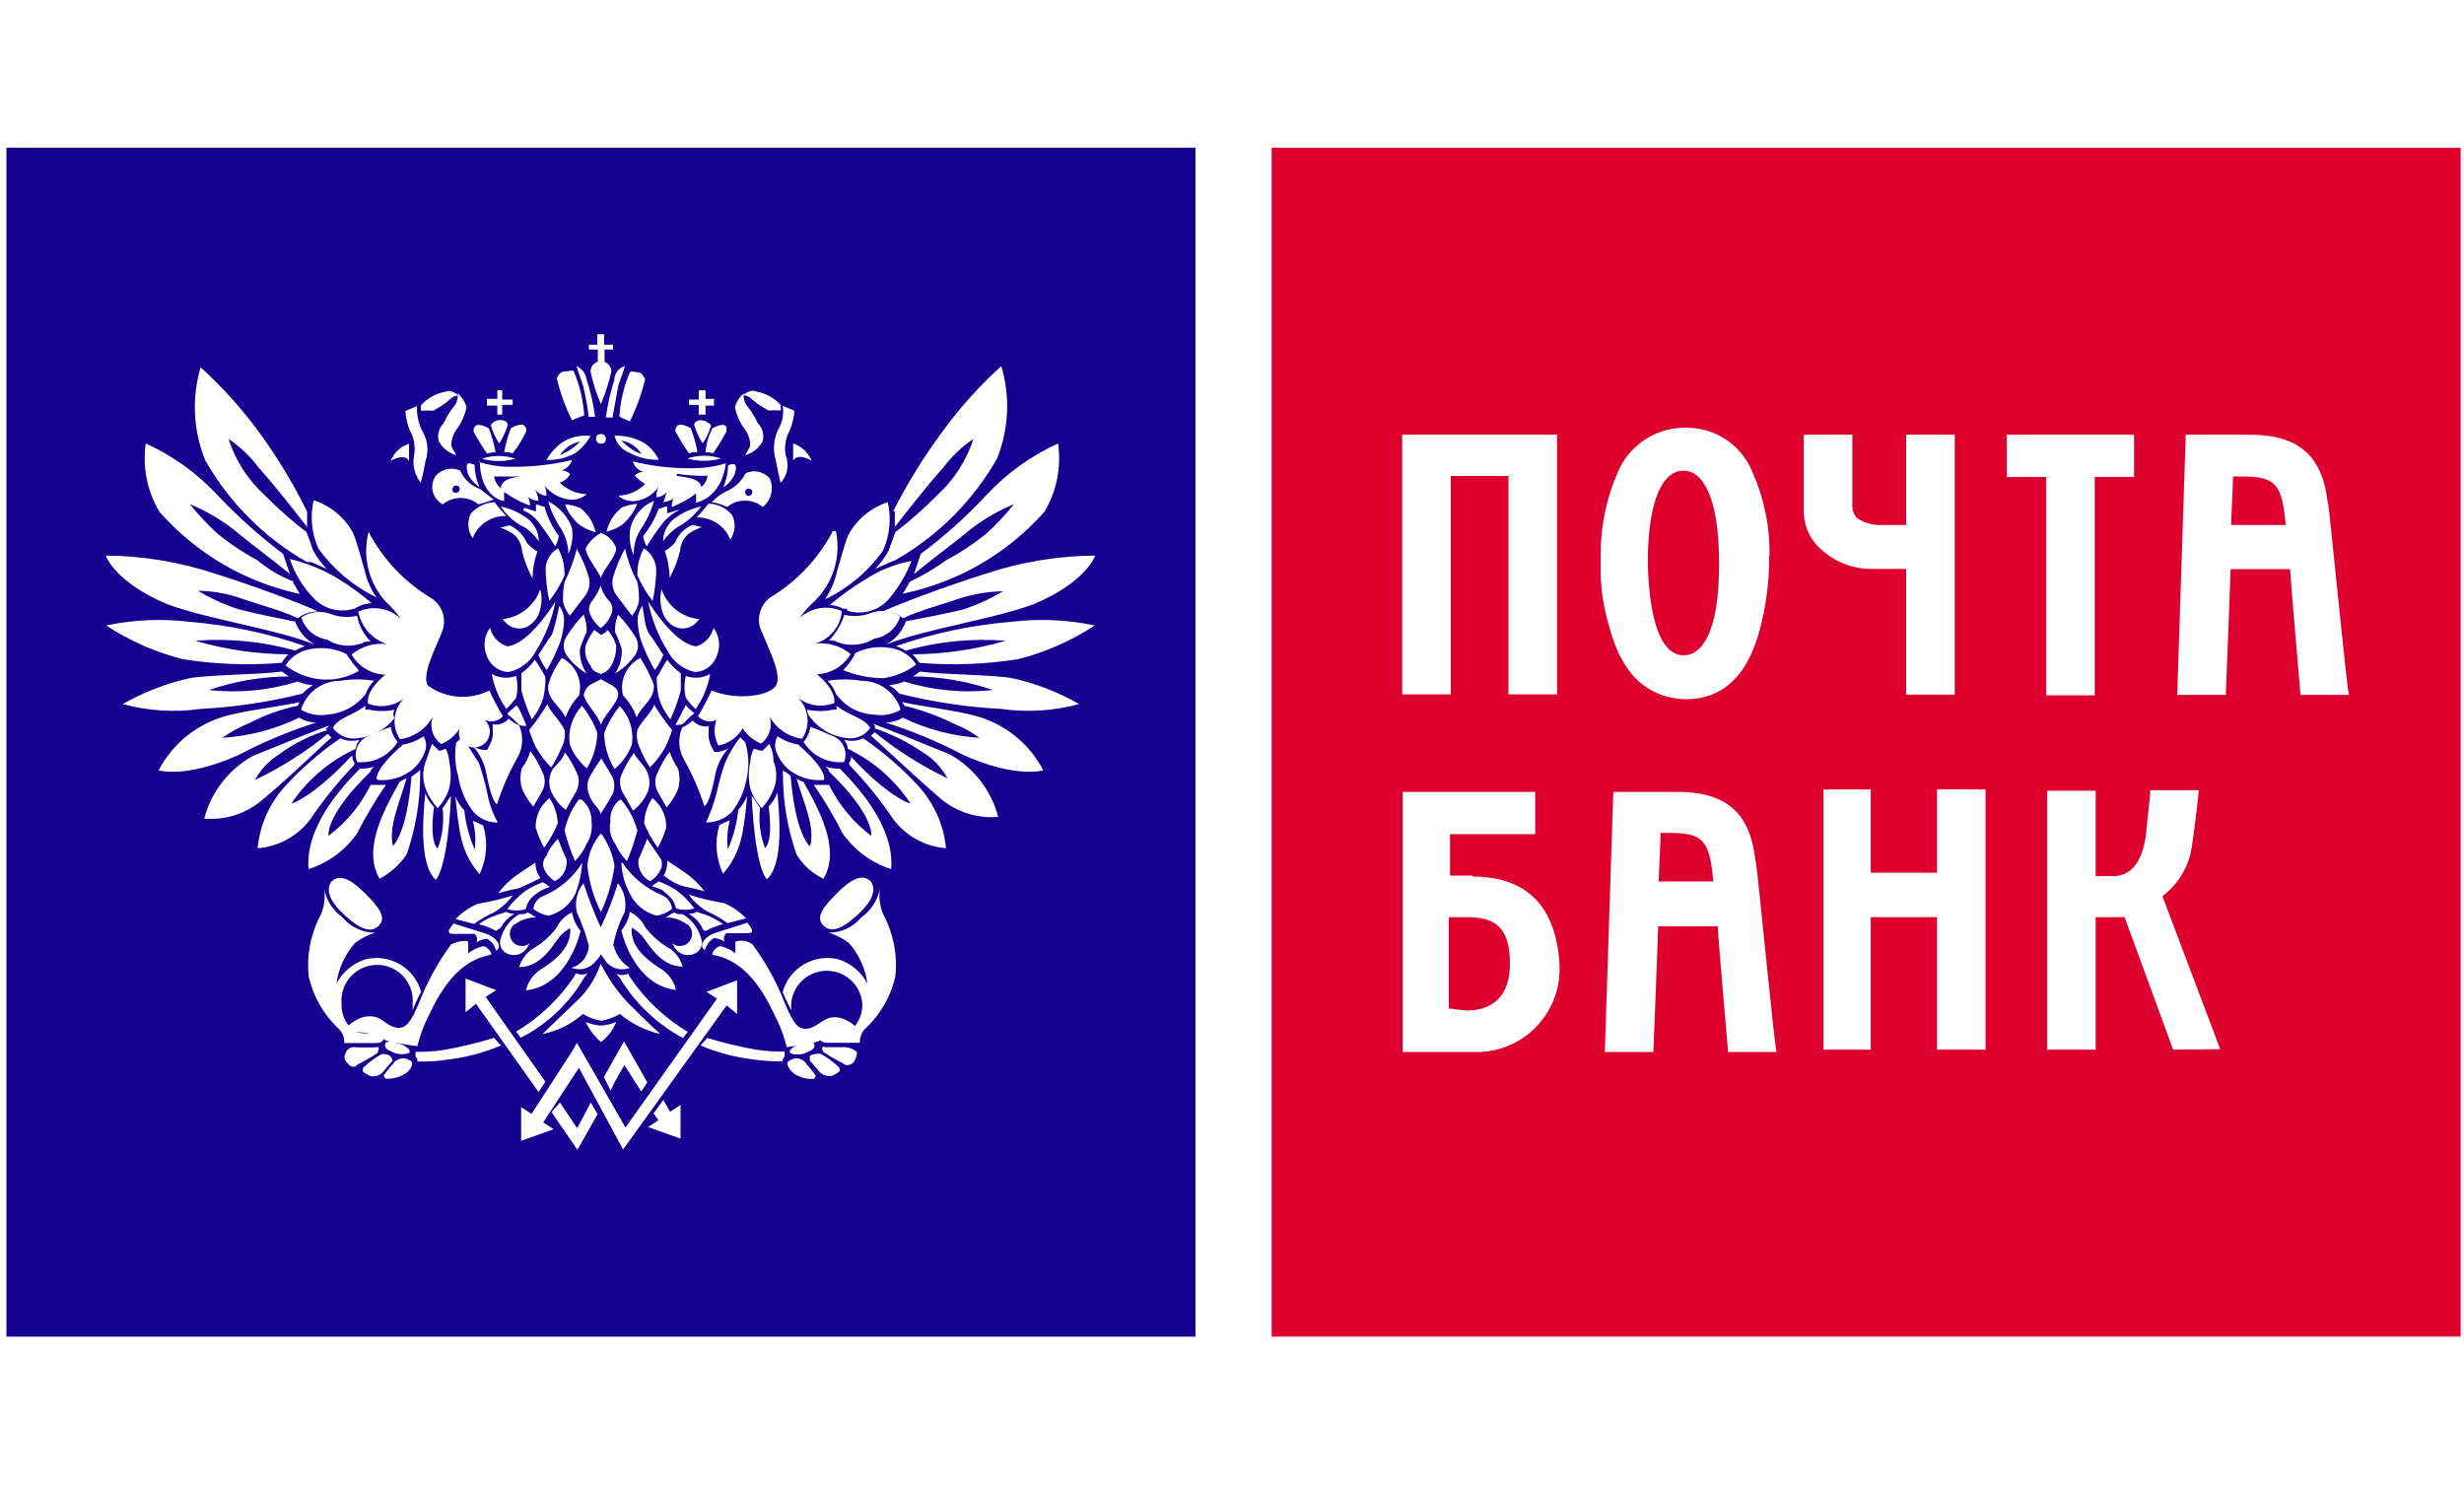 <svg width="367" height="222" viewBox="0 0 367 222" fill="none" xmlns="http://www.w3.org/2000/svg">
<rect width="367" height="222" fill="white"/>
<path d="M0.962 22H178.057V199.119H0.962V22Z" fill="#15008F"/>
<path d="M189.406 22H366.502V199.119H189.406V22Z" fill="#DD002E"/>
<path d="M54.886 79.22C57.028 83.304 60.254 86.719 64.21 89.088C65.056 89.62 65.68 90.441 65.966 91.398C66.252 92.356 66.18 93.384 65.764 94.293C64.752 96.86 62.764 100.583 63.74 102.137C65.053 103.081 66.6 103.648 68.212 103.775C69.823 103.902 71.439 103.586 72.884 102.86C73.487 104.174 74.163 105.453 74.908 106.692C74.573 107.07 74.122 107.328 73.626 107.425C73.13 107.523 72.616 107.456 72.161 107.234C72.623 107.637 72.908 108.205 72.957 108.816C73.006 109.426 72.814 110.032 72.423 110.503C72.032 110.975 71.472 111.275 70.862 111.339C70.253 111.404 69.643 111.228 69.162 110.848C68.824 110.588 68.573 110.23 68.444 109.823C68.315 109.416 68.313 108.979 68.439 108.571C67.781 109.596 66.821 110.391 65.692 110.848C65.089 110.395 64.642 109.765 64.416 109.045C64.189 108.326 64.193 107.553 64.427 106.836C63.926 107.72 63.229 108.475 62.389 109.046C61.549 109.616 60.59 109.986 59.584 110.125C58.968 109.21 58.686 108.11 58.784 107.011C58.883 105.912 59.357 104.88 60.126 104.089C59.375 104.65 58.492 105.011 57.563 105.138C56.634 105.264 55.688 105.152 54.813 104.812C54.813 104.812 54.271 103.077 57.379 100.51C56.357 100.474 55.361 100.18 54.482 99.656C53.604 99.131 52.873 98.393 52.356 97.51C53.087 96.9 53.937 96.448 54.85 96.18C55.764 95.913 56.724 95.837 57.669 95.956C56.58 95.615 55.604 94.984 54.846 94.13C54.089 93.277 53.578 92.234 53.368 91.112C54.4 90.647 55.546 90.495 56.664 90.674C57.782 90.854 58.822 91.358 59.656 92.124C58.996 91.186 58.232 90.325 57.379 89.558C56.143 88.16 55.272 86.478 54.843 84.662C54.414 82.845 54.441 80.951 54.922 79.148L54.886 79.22ZM69.089 120.644C68.532 120.064 68.102 119.375 67.824 118.62C68.367 123.645 68.547 126.934 71.439 130.223C72.505 127.963 72.699 125.388 71.981 122.994C71.481 122.716 70.962 122.474 70.427 122.271C70.796 123.673 70.894 125.133 70.716 126.572C69.899 124.712 69.375 122.737 69.162 120.716L69.089 120.644ZM64.608 120.174C64.051 119.594 63.62 118.905 63.343 118.15C63.054 121.15 62.331 128.741 64.897 131.055C64.897 131.055 66.632 129.789 67.174 118.62C66.632 119.162 66.451 119.885 65.909 120.355C66.168 122.396 65.92 124.47 65.186 126.392C65.186 126.392 63.921 125.741 64.644 120.174H64.608ZM58.536 126.03C60.813 123.464 61.283 115.692 61.283 115.692L62.295 114.969L62.584 114.68V115.403C62.58 119.452 61.896 123.472 60.56 127.295C59.53 128.803 58.154 130.042 56.548 130.91C53.982 126.609 57.09 120.753 59.548 116.451L60.56 115.909C59.548 119.524 57.813 123.138 58.536 126.066V126.03ZM52.5 112.62C52.462 112.982 52.566 113.344 52.789 113.632V113.921C50.368 116.439 48.167 119.16 46.212 122.054C45.285 123.288 44.107 124.31 42.754 125.051C41.402 125.793 39.907 126.238 38.369 126.356C38.695 122.957 40.101 119.752 42.38 117.21C44.866 114.491 47.655 112.065 50.693 109.981C51.495 110.352 52.395 110.454 53.259 110.27H53.548C53.211 110.606 53.017 111.059 53.006 111.535C49.152 113.304 45.853 116.091 43.465 119.596C42.995 119.957 46.465 118.945 52.319 112.656L52.5 112.62ZM48.488 108.643L48.778 108.354L49.067 108.065C47.043 108.788 39.923 111.68 37.646 112.62C35.873 113.605 34.319 114.939 33.076 116.542C31.834 118.145 30.929 119.983 30.417 121.946C31.961 122.078 33.517 121.903 34.993 121.431C36.469 120.96 37.837 120.201 39.019 119.198C43.031 115.909 47.621 111.354 49.356 109.872L48.814 109.33C45.484 112.041 41.844 114.346 37.971 116.198C38.818 114.625 40.065 113.304 41.585 112.367C43.766 110.75 46.212 109.527 48.814 108.752L48.488 108.643ZM44.332 105.137L44.621 104.595C42.344 105.137 36.489 105.86 33.779 106.619C31.614 107.197 29.594 108.218 27.846 109.618C26.097 111.018 24.659 112.767 23.623 114.752C23.623 114.752 27.634 116.017 35.514 112.475C39.23 110.52 43.112 108.899 47.115 107.631C46.209 107.631 45.321 107.381 44.549 106.908C40.976 108.649 37.095 109.669 33.128 109.909C34.357 109.022 35.693 108.293 37.104 107.74C39.377 106.532 41.811 105.656 44.332 105.137ZM44.332 101.523C45.055 101.831 45.825 102.014 46.609 102.065C46.028 102.402 45.504 102.829 45.055 103.33C40.081 104.579 34.997 105.342 29.875 105.607C25.999 106.154 22.052 105.908 18.274 104.884C21.355 103.125 24.68 101.833 28.14 101.053C30.887 100.51 38.477 100.51 42.019 100.041C42.334 100.311 42.673 100.553 43.031 100.763C38.984 100.788 34.968 101.472 31.14 102.788C35.578 103.294 40.072 102.863 44.332 101.523ZM43.862 96.968C44.362 96.69 44.882 96.448 45.416 96.245C39.867 94.326 34.1 93.112 28.249 92.63C24.103 92.127 19.902 92.31 15.816 93.173C19.316 95.473 23.176 97.171 27.237 98.197C32.101 98.97 37.039 99.152 41.947 98.739C42.227 98.275 42.567 97.849 42.959 97.474C38.261 97.447 33.59 96.766 29.08 95.45C34.066 95.062 39.081 95.551 43.898 96.896L43.862 96.968ZM43.898 92.413C44.407 93.953 45.478 95.245 46.898 96.028C41.332 93.751 30.707 92.197 24.888 89.992C17.045 86.702 15.744 82.762 15.744 82.762C21.336 82.806 26.886 83.733 32.188 85.51C37.212 87.064 44.621 89.811 47.368 91.076C46.285 91.079 45.232 91.434 44.368 92.088C41.621 90.823 38.513 90.064 35.767 89.088C33.741 88.397 31.618 88.031 29.478 88.004C31.38 89.144 33.404 90.066 35.514 90.751C38.333 91.474 41.079 92.016 43.934 92.594L43.898 92.413ZM43.645 86.739C43.934 87.281 44.368 88.004 44.657 88.474C36.544 86.75 29.204 82.453 23.731 76.22C21.921 73.163 21.207 69.58 21.707 66.062C25.701 67.874 29.299 70.453 32.297 73.653C35.333 76.876 38.633 79.838 42.164 82.509L43.176 85.51C40.429 83.232 36.887 80.666 34.863 78.931C32.849 77.369 30.637 76.081 28.285 75.099C29.503 76.64 30.845 78.079 32.297 79.401C34.169 80.948 36.191 82.304 38.333 83.449C39.939 84.801 41.758 85.876 43.718 86.63" fill="white"/>
<path d="M68.041 110.559L68.764 109.837C69.776 111.102 70.499 112.403 71.33 113.668C71.843 115.16 72.265 116.681 72.595 118.223C72.866 119.734 73.391 121.189 74.149 122.524C73.471 122.537 72.798 122.405 72.175 122.137C71.552 121.869 70.992 121.471 70.535 120.97C69.33 119.425 68.546 117.594 68.258 115.656C67.764 113.991 67.665 112.233 67.969 110.523L68.041 110.559ZM64.355 110.813L65.078 111.535L65.367 111.825H65.656L66.379 111.535C66.71 112.161 66.895 112.853 66.921 113.56C67.194 114.822 67.194 116.129 66.921 117.391C66.579 118.511 65.986 119.537 65.186 120.391C64.452 119.584 63.865 118.654 63.451 117.644C62.902 116.263 62.902 114.724 63.451 113.343C63.813 112.258 64.102 111.499 64.355 110.776V110.813ZM59.801 110.957C60.978 110.785 62.102 110.353 63.09 109.692C63.27 109.993 63.389 110.327 63.438 110.675C63.488 111.023 63.468 111.376 63.379 111.716C63.035 112.76 62.44 113.704 61.644 114.463C60.918 115.091 60.075 115.567 59.162 115.865C58.25 116.163 57.288 116.276 56.331 116.198C55.97 116.379 55.5 114.825 59.946 110.993L59.801 110.957ZM58.211 108.246C58.316 109.088 58.668 109.881 59.223 110.523C58.599 111.539 57.702 112.358 56.635 112.889C55.568 113.419 54.373 113.639 53.187 113.524C52.905 112.807 52.91 112.01 53.199 111.297C53.488 110.584 54.04 110.009 54.741 109.692C55.934 109.222 56.946 108.68 58.355 108.246" fill="white"/>
<path d="M58.789 105.716C57.527 105.989 56.221 105.989 54.958 105.716H54.416V105.137C52.392 106.692 50.404 106.872 49.573 108.427C49.976 108.991 50.526 109.435 51.163 109.709C51.8 109.983 52.5 110.077 53.187 109.981C54.271 109.89 55.325 109.577 56.283 109.061C57.24 108.544 58.081 107.837 58.753 106.981C58.645 106.787 58.589 106.569 58.589 106.348C58.589 106.127 58.645 105.909 58.753 105.716H58.789ZM54.452 103.438C54.706 102.673 55.14 101.979 55.717 101.414C54.054 101.141 52.357 101.141 50.693 101.414C49.384 101.404 48.107 101.817 47.052 102.593C45.997 103.368 45.22 104.463 44.838 105.716C46.045 106.432 47.469 106.689 48.85 106.439C49.936 106.354 50.992 106.044 51.95 105.527C52.909 105.01 53.749 104.299 54.416 103.438H54.452ZM53.404 99.824C52.842 99.184 52.323 98.508 51.85 97.799L51.561 97.402C49.683 96.489 47.536 96.296 45.525 96.86C44.284 97.233 43.218 98.041 42.525 99.137C43.943 100.21 45.609 100.907 47.368 101.161C49.457 101.436 51.577 101.017 53.404 99.968V99.824ZM53.946 95.848C54.235 95.558 54.669 95.558 55.211 95.558C54.16 94.518 53.454 93.181 53.187 91.727C51.852 92.04 50.452 91.939 49.175 91.438C48.467 91.179 47.707 91.093 46.959 91.188C46.211 91.282 45.496 91.553 44.874 91.98C45.138 92.834 45.637 93.596 46.315 94.178C46.993 94.76 47.822 95.138 48.706 95.269C49.47 95.76 50.34 96.064 51.243 96.159C52.147 96.252 53.06 96.134 53.91 95.811L53.946 95.848ZM52.79 90.679L53.332 90.389C53.957 90.059 54.649 89.873 55.356 89.847C53.696 88.422 51.919 87.14 50.043 86.016C47.899 84.772 45.586 83.847 43.176 83.269C43.856 85.341 44.978 87.24 46.465 88.835C47.216 89.727 48.213 90.377 49.331 90.705C50.45 91.033 51.64 91.024 52.754 90.679H52.79ZM56.042 88.944C55.206 87.733 54.617 86.37 54.308 84.931C53.765 83.196 53.296 81.1 52.573 79.365C51.312 77.06 49.217 75.327 46.718 74.521C46.16 76.945 46.414 79.485 47.441 81.75C49.673 84.828 52.627 87.31 56.042 88.98V88.944ZM75.776 107.053C76.226 107.485 76.753 107.828 77.33 108.065C77.667 108.838 77.817 109.68 77.766 110.522C77.716 111.364 77.467 112.182 77.041 112.909C75.813 115.092 74.808 117.392 74.041 119.777C74.041 119.777 73.318 119.777 72.487 115.475C72.234 113.879 71.532 112.387 70.463 111.174C70.933 111.472 71.464 111.657 72.017 111.716H72.559L72.848 111.174C73.297 110.397 73.486 109.499 73.391 108.607V107.884C73.826 107.975 74.278 107.945 74.698 107.799C75.118 107.652 75.491 107.395 75.776 107.053Z" fill="white"/>
<path d="M45.742 76.219V78.496C43.718 75.93 41.188 72.64 38.513 69.64C37.267 67.979 35.752 66.537 34.032 65.375C35.054 68.559 36.885 71.423 39.344 73.689C41.31 75.686 43.412 77.546 45.633 79.255L45.922 79.978C46.211 80.701 46.464 81.532 46.645 82.002C47.191 83.006 47.872 83.93 48.669 84.749C47.946 84.46 47.115 84.027 46.392 83.737H45.742C39.402 80.143 34.156 74.896 30.562 68.556C28.779 64.15 28.536 59.272 29.875 54.712C33.157 57.689 36.124 60.995 38.73 64.58C41.396 68.252 43.741 72.145 45.742 76.219ZM135.012 96.967C134.512 96.689 133.993 96.447 133.458 96.244C139.007 94.326 144.775 93.111 150.626 92.629C154.771 92.126 158.972 92.309 163.058 93.172C159.558 95.472 155.698 97.17 151.638 98.196C146.774 98.969 141.835 99.151 136.928 98.738C136.648 98.274 136.308 97.848 135.916 97.473C140.613 97.446 145.285 96.765 149.794 95.449C144.809 95.061 139.793 95.55 134.976 96.895L135.012 96.967ZM134.976 92.413C134.468 93.952 133.396 95.244 131.976 96.027C137.542 93.75 148.168 92.196 153.987 89.991C161.83 86.701 163.131 82.761 163.131 82.761C157.539 82.805 151.988 83.732 146.686 85.509C141.662 87.063 134.253 89.81 131.506 91.075C132.59 91.078 133.643 91.433 134.506 92.087C137.253 90.822 140.361 90.063 143.108 89.087C145.148 88.464 147.264 88.123 149.397 88.075C147.495 89.215 145.47 90.137 143.361 90.822C140.542 91.473 137.795 92.015 134.94 92.557L134.976 92.413ZM135.482 86.701C135.193 87.244 134.759 87.966 134.47 88.436C142.644 86.76 150.051 82.472 155.577 76.219C157.387 73.162 158.101 69.579 157.601 66.062C153.608 67.873 150.009 70.452 147.011 73.652C143.997 76.897 140.695 79.861 137.145 82.508L136.133 85.509C138.879 83.231 142.421 80.665 144.445 78.93C146.459 77.368 148.671 76.08 151.023 75.098C149.805 76.639 148.463 78.077 147.011 79.4C145.128 80.949 143.094 82.305 140.94 83.448C139.249 84.676 137.446 85.741 135.554 86.629L135.482 86.701ZM133.277 76.219V78.496C135.301 75.93 137.831 72.64 140.506 69.64C141.752 67.979 143.267 66.537 144.987 65.375C143.965 68.559 142.134 71.423 139.675 73.689C137.708 75.686 135.607 77.546 133.386 79.255L133.097 79.978C132.808 80.701 132.555 81.532 132.374 82.002C131.828 83.006 131.147 83.93 130.35 84.749C131.073 84.46 131.904 84.027 132.627 83.737L133.35 83.448C139.689 79.853 144.935 74.607 148.529 68.267C150.264 63.886 150.48 59.049 149.144 54.531C145.862 57.508 142.894 60.815 140.289 64.399C137.562 68.097 135.144 72.014 133.061 76.11L133.277 76.219ZM53.548 114.571C50.982 117.137 45.416 123.174 45.958 129.463C48.888 128.539 51.43 126.671 53.187 124.15C54.453 121.644 55.891 119.229 57.488 116.92H55.211C53.742 119.91 51.587 122.512 48.922 124.511C48.922 124.511 48.38 121.511 55.211 114.932C55.211 114.643 55.5 114.39 55.753 114.209C55.016 114.434 54.246 114.532 53.476 114.498L53.548 114.571ZM124.025 79.147C121.883 83.231 118.657 86.645 114.7 89.015C113.905 89.608 113.349 90.468 113.137 91.437C112.924 92.407 113.069 93.421 113.544 94.292C114.556 96.859 116.544 100.582 115.568 102.136C114.592 103.69 109.713 104.413 105.99 102.859C105.388 104.173 104.712 105.452 103.966 106.691C104.302 107.069 104.752 107.327 105.248 107.424C105.744 107.522 106.259 107.455 106.713 107.233C106.489 107.856 106.398 108.519 106.448 109.18C106.498 109.84 106.687 110.482 107.002 111.064C107.752 110.918 108.462 110.613 109.085 110.17C109.709 109.728 110.23 109.158 110.616 108.498C111.274 109.523 112.234 110.318 113.363 110.775C113.966 110.322 114.413 109.691 114.639 108.972C114.866 108.252 114.862 107.48 114.628 106.763C115.129 107.646 115.826 108.402 116.666 108.972C117.506 109.543 118.466 109.912 119.471 110.052C120.087 109.137 120.37 108.037 120.271 106.938C120.172 105.839 119.698 104.807 118.929 104.016C119.68 104.577 120.563 104.938 121.492 105.064C122.421 105.191 123.368 105.079 124.242 104.739C124.242 104.739 124.784 103.004 121.676 100.437C122.698 100.401 123.695 100.107 124.573 99.582C125.451 99.058 126.183 98.32 126.7 97.437C125.968 96.827 125.119 96.375 124.205 96.107C123.291 95.84 122.331 95.763 121.387 95.883C122.466 95.574 123.426 94.946 124.142 94.082C124.858 93.218 125.296 92.157 125.398 91.039C124.366 90.573 123.22 90.421 122.102 90.601C120.984 90.781 119.944 91.285 119.11 92.051C119.77 91.113 120.534 90.252 121.387 89.485C122.739 88.152 123.733 86.499 124.277 84.679C124.82 82.859 124.895 80.931 124.495 79.074L124.025 79.147ZM110.038 120.571C110.556 119.961 110.982 119.279 111.303 118.547C110.761 123.571 110.58 126.861 107.689 130.15C106.622 127.89 106.429 125.315 107.147 122.921C107.647 122.643 108.166 122.401 108.701 122.198C108.331 123.6 108.233 125.06 108.412 126.499C109.228 124.639 109.752 122.664 109.966 120.643L110.038 120.571ZM114.52 120.101C115.077 119.521 115.507 118.831 115.785 118.077C116.074 121.077 116.797 128.668 114.231 130.981C114.231 130.981 112.496 129.716 111.954 118.547C112.496 119.089 112.676 119.812 113.219 120.282C112.959 122.323 113.208 124.397 113.941 126.318C113.941 126.318 115.206 125.668 114.484 120.101H114.52ZM120.519 125.957C118.242 123.391 117.772 115.619 117.772 115.619C117.492 115.306 117.147 115.06 116.761 114.896L116.616 114.679V115.402C116.62 119.451 117.304 123.472 118.64 127.294C119.599 128.862 120.993 130.117 122.652 130.909C125.218 126.608 122.11 120.752 119.652 116.45C119.265 116.382 118.911 116.192 118.64 115.908C119.652 119.523 121.459 123.138 120.664 126.065L120.519 125.957ZM126.772 112.619C126.81 112.981 126.706 113.343 126.483 113.631V113.92C128.904 116.438 131.105 119.159 133.061 122.053C133.987 123.287 135.165 124.309 136.518 125.05C137.87 125.792 139.366 126.237 140.903 126.355C140.577 122.956 139.171 119.751 136.892 117.209C134.406 114.49 131.617 112.064 128.579 109.98C127.777 110.351 126.877 110.453 126.013 110.269H125.724C126.061 110.605 126.255 111.058 126.266 111.534C130.028 113.341 133.235 116.125 135.554 119.595C136.024 119.956 132.446 118.944 126.7 112.655L126.772 112.619ZM130.314 108.642V108.1L130.025 107.811C132.049 108.534 139.169 111.426 141.446 112.366C143.218 113.351 144.773 114.685 146.015 116.288C147.257 117.891 148.162 119.729 148.674 121.692C147.13 121.824 145.575 121.649 144.098 121.177C142.622 120.706 141.254 119.947 140.072 118.944C136.241 115.655 131.47 111.1 129.735 109.618L130.278 109.076C133.607 111.787 137.247 114.092 141.12 115.944C140.273 114.371 139.027 113.049 137.506 112.113C135.277 110.575 132.844 109.359 130.278 108.498L130.314 108.642ZM134.687 105.136C134.687 104.847 134.398 104.847 134.398 104.594C136.675 105.136 142.53 105.859 145.24 106.618C147.405 107.196 149.425 108.217 151.173 109.617C152.922 111.017 154.36 112.766 155.396 114.751C155.396 114.751 151.385 116.016 143.506 112.474C139.789 110.519 135.907 108.898 131.904 107.63C132.81 107.63 133.698 107.38 134.47 106.907C138.043 108.648 141.924 109.668 145.891 109.908C144.662 109.021 143.326 108.292 141.915 107.739C139.612 106.599 137.187 105.726 134.687 105.136ZM134.687 101.522C133.964 101.83 133.194 102.013 132.41 102.064C132.991 102.401 133.516 102.828 133.964 103.329C138.938 104.578 144.022 105.341 149.144 105.606C153.02 106.153 156.967 105.907 160.745 104.883C157.665 103.124 154.339 101.832 150.879 101.052C148.132 100.509 140.542 100.509 137 100.04C136.685 100.31 136.346 100.552 135.988 100.762C140.035 100.787 144.051 101.471 147.879 102.787C143.441 103.284 138.949 102.854 134.687 101.522Z" fill="white"/>
<path d="M110.978 110.561L110.255 109.838C109.331 111.009 108.566 112.298 107.978 113.669C107.466 115.161 107.043 116.682 106.713 118.224C106.318 119.699 105.798 121.138 105.159 122.525C105.869 122.531 106.572 122.397 107.23 122.13C107.887 121.864 108.486 121.47 108.99 120.971C110.195 119.426 110.979 117.596 111.267 115.657C111.606 113.949 111.506 112.184 110.978 110.525V110.561ZM114.592 110.814L113.869 111.537L113.58 111.826H113.291L112.279 111.537C111.948 112.162 111.763 112.854 111.737 113.561C111.464 114.823 111.464 116.13 111.737 117.392C112.079 118.512 112.672 119.538 113.472 120.393C114.206 119.585 114.793 118.655 115.207 117.645C115.756 116.264 115.756 114.725 115.207 113.344C115.211 112.447 114.988 111.564 114.556 110.778L114.592 110.814ZM119.11 110.958C117.933 110.787 116.81 110.355 115.821 109.693C115.641 109.994 115.522 110.329 115.472 110.676C115.423 111.024 115.443 111.378 115.532 111.717C115.876 112.762 116.472 113.705 117.267 114.465C117.993 115.092 118.836 115.568 119.749 115.866C120.661 116.164 121.623 116.278 122.58 116.2C122.869 116.38 123.411 114.826 118.965 110.994L119.11 110.958ZM120.7 108.247C120.595 109.089 120.243 109.882 119.688 110.525C120.312 111.54 121.209 112.359 122.276 112.89C123.343 113.42 124.538 113.64 125.724 113.525C126.005 112.809 126.002 112.012 125.712 111.298C125.423 110.585 124.871 110.011 124.17 109.693C122.977 109.223 121.965 108.681 120.556 108.247H120.7ZM120.23 105.717C121.493 105.99 122.799 105.99 124.061 105.717H124.604V105.139C126.628 106.693 128.615 106.874 129.627 108.428C129.266 108.955 128.77 109.376 128.192 109.649C127.615 109.922 126.975 110.037 126.338 109.982C125.254 109.892 124.201 109.579 123.243 109.062C122.285 108.546 121.444 107.838 120.773 106.982C120.432 106.649 120.237 106.194 120.23 105.717ZM124.531 103.44C124.277 102.674 123.843 101.98 123.266 101.416C124.93 101.142 126.627 101.142 128.29 101.416C129.599 101.405 130.877 101.819 131.932 102.594C132.987 103.369 133.763 104.465 134.145 105.717C132.939 106.434 131.514 106.691 130.133 106.44C129.039 106.394 127.969 106.101 127.005 105.581C126.041 105.061 125.207 104.329 124.567 103.44H124.531ZM125.579 99.825C126.197 99.233 126.721 98.55 127.134 97.801L127.423 97.259C129.3 96.345 131.448 96.152 133.458 96.716C134.7 97.09 135.765 97.898 136.458 98.994C135.041 100.067 133.375 100.763 131.615 101.018C129.543 101.029 127.491 100.624 125.579 99.825ZM124.748 95.704C124.459 95.415 124.025 95.415 123.483 95.415C124.522 94.326 125.3 93.016 125.76 91.584C127.096 91.897 128.495 91.796 129.772 91.294C130.48 91.036 131.24 90.95 131.988 91.044C132.736 91.139 133.451 91.41 134.073 91.837C133.81 92.69 133.31 93.453 132.632 94.035C131.954 94.617 131.125 94.995 130.242 95.126C129.427 95.626 128.509 95.934 127.557 96.028C126.606 96.122 125.645 95.999 124.748 95.668V95.704ZM126.158 90.68H125.616C124.99 90.349 124.299 90.164 123.592 90.138C125.251 88.712 127.028 87.43 128.904 86.306C130.991 84.948 133.324 84.014 135.771 83.559C134.985 85.581 133.874 87.461 132.483 89.126C131.738 90.025 130.741 90.681 129.62 91.01C128.5 91.338 127.306 91.324 126.194 90.969L126.158 90.68ZM122.905 89.234C123.741 88.023 124.33 86.66 124.64 85.222C125.182 83.487 125.652 81.39 126.374 79.655C127.635 77.351 129.73 75.618 132.23 74.811C132.787 77.236 132.533 79.775 131.507 82.041C129.296 85.139 126.337 87.626 122.905 89.27V89.234ZM103.171 107.344C102.721 107.775 102.194 108.119 101.617 108.356C101.28 109.129 101.131 109.97 101.181 110.812C101.231 111.654 101.48 112.472 101.906 113.199C103.134 115.382 104.139 117.683 104.906 120.067C104.906 120.067 105.629 120.067 106.46 115.766C106.714 114.169 107.415 112.677 108.484 111.464C108.015 111.762 107.483 111.948 106.93 112.007H106.388L106.099 111.464C105.651 110.688 105.461 109.789 105.557 108.898V108.175C105.121 108.251 104.674 108.214 104.256 108.068C103.839 107.923 103.466 107.673 103.171 107.344Z" fill="white"/>
<path d="M125.146 114.571C127.712 117.137 133.278 123.174 132.735 129.463C129.805 128.539 127.264 126.671 125.507 124.15C124.24 121.644 122.803 119.229 121.206 116.92H123.483C124.952 119.91 127.107 122.512 129.772 124.511C129.772 124.511 130.314 121.511 123.483 114.932C123.483 114.643 123.194 114.39 122.941 114.209C123.678 114.434 124.448 114.532 125.218 114.498L125.146 114.571ZM71.764 68.339C73.394 67.79 75.158 67.79 76.788 68.339C75.144 68.797 73.407 68.797 71.764 68.339ZM90.233 65.375C90.233 65.917 89.943 66.098 89.51 66.098C89.413 66.103 89.317 66.088 89.227 66.053C89.137 66.019 89.055 65.966 88.987 65.897C88.919 65.83 88.866 65.748 88.831 65.657C88.797 65.567 88.782 65.471 88.787 65.375C88.787 64.833 89.076 64.652 89.51 64.652C89.606 64.647 89.702 64.662 89.792 64.696C89.882 64.731 89.964 64.784 90.032 64.852C90.101 64.92 90.154 65.002 90.188 65.092C90.223 65.182 90.237 65.279 90.233 65.375ZM85.209 62.628C84.209 60.626 83.445 58.516 82.932 56.338C83.221 55.796 83.474 55.326 84.197 55.326C84.92 55.326 85.209 55.037 85.462 55.326C86.353 57.414 86.879 59.639 87.016 61.905C86.381 62.089 85.763 62.331 85.173 62.628H85.209ZM87.63 62.086H88.642C88.381 60.197 87.958 58.334 87.377 56.519C87.311 56.087 87.138 55.678 86.873 55.331C86.608 54.983 86.259 54.708 85.859 54.531C86.148 55.543 86.582 56.555 86.871 57.531C87.232 59.069 87.51 60.626 87.703 62.194L87.63 62.086ZM85.679 67.507C84.359 68.217 82.875 68.566 81.378 68.52C81.956 67.519 82.731 66.647 83.655 65.953C84.924 65.119 86.447 64.76 87.956 64.941C87.392 65.952 86.615 66.828 85.679 67.507ZM83.402 67.797C84.538 67.35 85.562 66.659 86.401 65.772C85.173 66.023 84.094 66.751 83.402 67.797Z" fill="white"/>
<path d="M71.331 68.81C72.953 69.33 74.651 69.575 76.354 69.533C79.336 69.557 82.31 69.217 85.209 68.521C85.094 68.885 84.892 69.217 84.622 69.488C84.351 69.758 84.02 69.96 83.655 70.075C84.131 70.085 84.584 70.28 84.92 70.617C84.762 70.924 84.543 71.195 84.275 71.413C84.008 71.63 83.698 71.79 83.366 71.882C84.437 72.945 85.87 73.564 87.378 73.617C86.975 73.974 86.491 74.226 85.968 74.353C85.445 74.478 84.899 74.474 84.378 74.34C83.076 74.077 81.911 73.359 81.089 72.316C81.318 72.8 81.417 73.336 81.378 73.87C81.036 73.825 80.707 73.712 80.409 73.538C80.111 73.365 79.851 73.133 79.643 72.858C79.969 73.381 80.155 73.978 80.185 74.593C79.623 74.583 79.078 74.393 78.631 74.051C78.855 74.433 78.955 74.875 78.92 75.316C77.555 74.824 76.265 74.143 75.089 73.292V74.557C75.378 74.846 71.475 74.268 71.475 68.701L71.331 68.81ZM78.053 70.979H73.607C73.653 71.321 73.766 71.65 73.939 71.948C74.113 72.246 74.344 72.506 74.619 72.714C74.619 70.979 77.908 70.979 77.908 70.979H78.053ZM70.68 69.244C70.701 70.377 70.947 71.495 71.403 72.533C70.633 72.05 70.028 71.344 69.668 70.509C69.379 69.244 69.379 68.665 70.68 69.244ZM71.511 72.858L73.535 74.413C72.79 74.695 72.03 74.936 71.258 75.135C70.512 74.515 69.572 74.176 68.602 74.176C67.631 74.176 66.692 74.515 65.945 75.135C65.575 74.94 65.25 74.668 64.994 74.337C64.738 74.006 64.555 73.623 64.46 73.215C64.363 72.808 64.356 72.384 64.438 71.973C64.52 71.562 64.689 71.174 64.933 70.834C65.38 70.344 65.971 70.009 66.622 69.879C67.272 69.749 67.947 69.83 68.547 70.111C68.827 70.754 69.238 71.331 69.755 71.805C70.272 72.278 70.882 72.637 71.547 72.858H71.511ZM67.933 73.4C68.04 73.4 68.145 73.369 68.234 73.309C68.323 73.249 68.393 73.165 68.434 73.066C68.475 72.967 68.486 72.858 68.465 72.752C68.444 72.647 68.392 72.551 68.317 72.475C68.241 72.399 68.144 72.347 68.039 72.326C67.934 72.306 67.825 72.316 67.726 72.357C67.627 72.398 67.542 72.468 67.482 72.557C67.423 72.646 67.391 72.751 67.391 72.858C67.391 73.147 67.391 73.4 67.933 73.4ZM73.68 74.846C74.215 75.557 74.795 76.233 75.415 76.871C74.34 76.833 73.28 77.129 72.38 77.718C71.481 78.307 70.786 79.16 70.391 80.16C70.029 79.636 69.811 79.026 69.76 78.392C69.71 77.757 69.827 77.12 70.102 76.545C70.55 76.02 71.103 75.594 71.725 75.296C72.348 74.997 73.026 74.832 73.716 74.81L73.68 74.846ZM78.089 75.642L79.824 76.184V75.172C80.366 75.172 80.547 75.461 81.089 75.461C81.529 77.036 82.251 78.518 83.221 79.835C83.162 80.388 82.977 80.919 82.679 81.389C82.068 80.347 81.392 79.346 80.655 78.389C80.003 77.333 79.045 76.501 77.908 76.003L78.089 75.642ZM74.619 75.461C75.914 75.737 77.142 76.265 78.234 77.015C78.848 77.399 79.356 77.931 79.709 78.563C80.063 79.195 80.252 79.905 80.258 80.63C79.704 79.844 79.019 79.159 78.234 78.606C76.759 77.932 75.506 76.854 74.619 75.497V75.461ZM74.619 62.593C75.162 62.593 75.631 62.882 75.631 63.316C75.324 64.28 74.899 65.202 74.366 66.063C73.782 65.231 73.354 64.3 73.101 63.316C73.267 63.062 73.501 62.86 73.775 62.733C74.05 62.605 74.355 62.556 74.656 62.593H74.619ZM73.824 67.436C73.612 66.2 73.273 64.988 72.812 63.822C72.343 63.524 71.811 63.338 71.258 63.279C71.072 63.296 70.897 63.377 70.765 63.509C70.633 63.642 70.552 63.816 70.535 64.002V64.291C71.143 65.428 71.819 66.526 72.559 67.581C72.96 67.421 73.394 67.359 73.824 67.4V67.436ZM75.089 67.4C75.302 66.163 75.641 64.952 76.101 63.785C76.571 63.488 77.102 63.302 77.655 63.243C77.841 63.26 78.016 63.341 78.148 63.473C78.281 63.605 78.362 63.78 78.378 63.966V64.255C77.834 65.427 77.154 66.531 76.354 67.545C75.955 67.377 75.519 67.315 75.089 67.364V67.4ZM76.354 59.52H74.8V58.147H74.077V59.412H72.523V60.424H74.077V61.761H74.8V60.315H76.354V59.52ZM60.922 68.557V66.099C60.305 66.302 59.74 66.637 59.266 67.08C58.792 67.523 58.419 68.064 58.175 68.665C58.175 68.665 60.199 67.4 60.922 68.665V68.557ZM62.656 71.955C62.946 70.942 63.199 69.677 63.379 68.665C63.635 67.914 63.719 67.115 63.625 66.326C63.531 65.538 63.262 64.781 62.837 64.111C62.301 62.984 62.053 61.742 62.114 60.496L60.38 61.219C60.458 62.482 60.803 63.714 61.391 64.834C61.755 65.79 61.854 66.826 61.681 67.834C61.541 68.553 61.559 69.294 61.734 70.006C61.909 70.717 62.236 71.382 62.693 71.955H62.656ZM62.693 61.111V60.388C63.636 59.326 64.909 58.613 66.307 58.363C67.03 58.074 67.572 58.363 68.331 58.906C67.855 58.916 67.401 59.111 67.066 59.448C66.293 60.139 65.429 60.723 64.5 61.183C63.922 61.14 63.342 61.14 62.765 61.183" fill="white"/>
<path d="M68.223 58.653C68.84 59.184 69.281 59.89 69.488 60.677C69.262 61.749 68.832 62.767 68.223 63.677C67.608 64.395 67.252 65.299 67.211 66.244C67.211 66.786 67.753 67.256 67.934 67.798C67.394 67.646 66.889 67.389 66.449 67.041C66.009 66.694 65.641 66.263 65.368 65.774C65.23 65.293 65.225 64.784 65.352 64.301C65.479 63.818 65.734 63.378 66.09 63.027C66.538 62.035 67.122 61.11 67.825 60.279C68.112 59.775 68.238 59.195 68.187 58.617L68.223 58.653ZM81.631 74.594C82.06 76.131 82.745 77.585 83.655 78.895C84.286 79.998 84.633 81.24 84.667 82.51C85.193 81.306 85.38 79.981 85.21 78.678C84.568 76.924 83.273 75.486 81.595 74.666L81.631 74.594ZM84.161 75.136C84.946 75.186 85.716 75.37 86.438 75.678C87.603 76.574 88.41 77.856 88.715 79.293C87.911 79.067 87.144 78.726 86.438 78.281C85.412 77.469 84.625 76.395 84.161 75.172V75.136ZM76.029 78.281C75.487 78.281 75.017 78.57 74.475 78.57C75.185 78.832 75.864 79.172 76.499 79.582C76.874 79.901 77.179 80.293 77.396 80.735C77.614 81.176 77.739 81.657 77.764 82.148C78.115 83.545 78.637 84.892 79.318 86.161C79.338 84.792 79.582 83.437 80.041 82.148C79.46 81.811 78.936 81.384 78.487 80.883C77.997 79.764 77.126 78.855 76.029 78.317V78.281ZM83.258 81.931C83.829 83.101 84.114 84.389 84.089 85.691C83.502 87.062 82.736 88.351 81.812 89.522C81.498 88.023 81.316 86.499 81.27 84.968C81.245 84.303 81.404 83.644 81.729 83.064C82.054 82.483 82.533 82.004 83.113 81.678L83.258 81.931ZM85.86 81.678C86.64 83.036 87.258 84.479 87.703 85.98C87.828 86.449 87.845 86.94 87.751 87.416C87.657 87.892 87.455 88.341 87.161 88.727C86.438 89.739 85.607 90.751 84.884 91.727C84.402 91.135 84.057 90.444 83.872 89.703C83.81 88.698 83.883 87.689 84.089 86.703C84.879 85.098 85.497 83.414 85.932 81.678H85.86ZM86.944 91.546C85.968 92.543 85.108 93.647 84.378 94.836C84.109 95.243 83.966 95.721 83.966 96.209C83.966 96.698 84.109 97.175 84.378 97.583C85.174 98.699 86.196 99.635 87.378 100.33C86.665 99.263 86.311 97.997 86.366 96.715C86.639 95.836 86.977 94.978 87.378 94.149C87.422 93.245 87.262 92.343 86.908 91.51L86.944 91.546ZM83.294 90.245C83.786 90.9 84.041 91.703 84.017 92.522C83.968 93.542 83.786 94.551 83.475 95.523C82.93 97.014 82.252 98.453 81.451 99.824C80.927 99.126 80.502 98.36 80.186 97.547C80.909 96.535 81.451 95.523 82.21 94.547C82.678 93.142 83.04 91.704 83.294 90.245ZM82.752 89.522C82.234 92.217 81.216 94.792 79.752 97.113C79.341 97.874 78.769 98.537 78.076 99.055C77.384 99.573 76.586 99.934 75.74 100.113C74.994 100.078 74.277 99.812 73.688 99.352C73.099 98.893 72.667 98.262 72.451 97.547C72.196 96.887 72.111 96.172 72.206 95.471C72.301 94.769 72.572 94.103 72.993 93.534C73.152 94.173 73.471 94.76 73.92 95.241C74.369 95.722 74.934 96.08 75.559 96.282C77.475 96.101 80.041 93.824 82.788 89.522" fill="white"/>
<path d="M80.474 87.787C80.725 88.734 80.725 89.731 80.474 90.679C80.377 91.203 80.173 91.702 79.875 92.143C79.576 92.585 79.19 92.96 78.739 93.245C78.152 93.586 77.461 93.701 76.795 93.568C76.13 93.435 75.536 93.063 75.125 92.522L74.836 92.233C76.101 92.105 77.304 91.619 78.302 90.831C79.301 90.044 80.055 88.988 80.474 87.787ZM86.691 105.137C87.656 106.347 88.424 107.701 88.968 109.15C88.918 111.026 88.382 112.857 87.413 114.463C86.258 113.502 85.374 112.256 84.847 110.849C84.713 109.819 84.808 108.773 85.127 107.786C85.446 106.798 85.98 105.894 86.691 105.137ZM84.233 106.872C84.673 105.648 85.362 104.528 86.257 103.583C86.523 102.502 86.414 101.362 85.948 100.351C85.481 99.34 84.686 98.516 83.691 98.017C82.767 99.213 82.08 100.575 81.667 102.029C81.378 104.125 83.402 105.137 84.233 106.872ZM79.679 98.27C79.125 99.055 78.441 99.74 77.655 100.294V102.86C78.05 104.335 78.57 105.774 79.209 107.162C79.997 106.189 80.586 105.072 80.944 103.872C81.153 102.886 81.249 101.88 81.233 100.872C80.784 99.977 80.264 99.119 79.679 98.306V98.27ZM75.378 105.535C74.301 104.001 73.573 102.249 73.246 100.402C73.791 100.708 74.397 100.893 75.021 100.943C75.645 100.992 76.272 100.907 76.86 100.691C77.134 101.771 77.134 102.901 76.86 103.981C76.386 104.597 75.866 105.177 75.306 105.716L75.378 105.535ZM75.595 106.258L76.86 105.137C77.149 104.848 78.125 107.415 78.414 108.138C77.872 108.138 77.402 108.138 77.149 107.848C76.68 107.317 76.159 106.833 75.595 106.403V106.258ZM81.378 105.137C80.609 106.402 79.752 107.61 78.812 108.752C79.085 109.632 79.423 110.49 79.824 111.319C80.434 112.423 81.201 113.433 82.1 114.319C82.718 113.373 83.238 112.368 83.655 111.319C84.075 110.533 84.228 109.632 84.088 108.752C83.546 107.487 82.064 106.186 81.522 104.921L81.378 105.137ZM84.088 112.005C84.927 113.111 85.608 114.327 86.112 115.62C86.289 116.389 86.187 117.197 85.823 117.897C85.534 118.439 84.811 119.632 84.269 120.644C83.249 119.872 82.462 118.834 81.992 117.644C81.837 117.15 81.783 116.63 81.832 116.115C81.882 115.599 82.035 115.099 82.281 114.644C82.823 113.921 83.835 113.198 84.124 112.078L84.088 112.005ZM78.992 111.897C79.704 112.814 80.288 113.823 80.727 114.897C80.994 115.352 81.135 115.87 81.135 116.397C81.135 116.924 80.994 117.442 80.727 117.897C80.185 118.909 79.715 119.632 79.462 120.174C78.728 119.367 78.141 118.437 77.727 117.427C77.456 116.446 77.456 115.409 77.727 114.427C78.327 113.672 78.758 112.797 78.992 111.861V111.897ZM86.221 119.09C85.187 120.462 84.46 122.04 84.088 123.717C84.483 125.274 85.003 126.797 85.642 128.271C86.374 127.53 86.963 126.66 87.377 125.705C88.004 124.73 88.26 123.563 88.1 122.416C88.131 121.793 88.017 121.171 87.766 120.6C87.515 120.029 87.134 119.525 86.654 119.126L86.221 119.09ZM81.811 118.837C82.588 119.968 83.027 121.297 83.076 122.669C82.535 123.944 81.857 125.156 81.052 126.283C80.517 125.335 80.093 124.328 79.787 123.283C79.765 122.447 79.936 121.618 80.287 120.859C80.638 120.1 81.16 119.433 81.811 118.909V118.837ZM107.4 68.304C105.77 67.756 104.006 67.756 102.376 68.304C104.02 68.762 105.757 68.762 107.4 68.304ZM89.51 60.207C90.151 58.635 90.671 57.016 91.064 55.363C91.064 54.951 90.9 54.556 90.609 54.264C90.317 53.973 89.922 53.809 89.51 53.809C89.098 53.809 88.702 53.973 88.411 54.264C88.119 54.556 87.956 54.951 87.956 55.363C88.308 57.026 88.829 58.65 89.51 60.207ZM93.811 62.773C94.81 60.772 95.574 58.661 96.088 56.484C95.798 55.942 95.545 55.472 95.076 55.472C94.606 55.472 94.064 55.183 93.811 55.472C92.919 57.559 92.394 59.785 92.256 62.05C92.546 62.231 93.268 62.52 93.811 62.773ZM91.317 62.195H90.233C90.494 60.307 90.917 58.444 91.498 56.629C91.496 56.153 91.651 55.69 91.938 55.312C92.226 54.933 92.629 54.659 93.088 54.532C92.799 55.544 92.365 56.556 92.076 57.532C91.787 59.087 91.534 60.641 91.245 62.087L91.317 62.195ZM91.534 64.906C93.031 64.86 94.515 65.209 95.835 65.918C96.819 66.543 97.608 67.432 98.111 68.485C96.614 68.531 95.13 68.182 93.811 67.473C93.248 67.267 92.746 66.925 92.348 66.477C91.951 66.029 91.671 65.489 91.534 64.906ZM92.546 65.629C93.384 66.517 94.408 67.208 95.545 67.653C95.222 67.118 94.787 66.66 94.269 66.31C93.751 65.96 93.162 65.728 92.546 65.629ZM103.677 74.774V73.509C102.572 74.348 101.356 75.029 100.063 75.533C100.028 75.092 100.129 74.651 100.352 74.268C99.883 74.566 99.351 74.751 98.798 74.81C99.087 74.268 99.087 73.545 99.521 73.075C99.319 73.356 99.061 73.592 98.762 73.767C98.463 73.941 98.13 74.05 97.786 74.087C97.747 73.553 97.847 73.017 98.075 72.533C97.367 73.562 96.295 74.285 95.076 74.557C94.554 74.691 94.009 74.695 93.486 74.57C92.963 74.444 92.478 74.191 92.076 73.834C93.588 73.799 95.026 73.177 96.088 72.099C95.506 71.762 94.982 71.335 94.533 70.834C94.869 70.497 95.322 70.302 95.798 70.292C95.434 70.177 95.102 69.975 94.832 69.705C94.561 69.434 94.359 69.102 94.244 68.738C97.141 69.449 100.117 69.79 103.099 69.75C104.8 69.753 106.492 69.51 108.123 69.027C107.4 74.34 103.641 74.883 103.641 74.883L103.677 74.774ZM104.364 72.605C104.645 72.404 104.881 72.145 105.055 71.846C105.23 71.547 105.339 71.215 105.376 70.87C103.853 70.91 102.328 70.813 100.822 70.581V70.87C101.111 71.051 104.436 71.051 104.436 72.605H104.364ZM108.448 69.316C108.427 70.45 108.181 71.568 107.725 72.605C108.495 72.122 109.1 71.416 109.46 70.581C109.749 69.497 109.749 68.738 108.448 69.316ZM111.014 70.509C111.615 70.228 112.29 70.147 112.94 70.277C113.59 70.407 114.182 70.742 114.628 71.232C114.959 71.96 115.039 72.777 114.856 73.555C114.673 74.334 114.237 75.029 113.616 75.533C112.87 74.913 111.93 74.574 110.96 74.574C109.989 74.574 109.05 74.913 108.303 75.533C107.59 75.168 106.82 74.924 106.027 74.81C106.594 74.166 107.281 73.638 108.05 73.256C109.347 72.728 110.411 71.754 111.05 70.509H111.014ZM112.062 73.328C112.062 73.221 112.03 73.116 111.971 73.027C111.911 72.938 111.827 72.868 111.728 72.827C111.629 72.787 111.519 72.776 111.414 72.797C111.309 72.818 111.213 72.869 111.137 72.945C111.061 73.021 111.009 73.117 110.988 73.222C110.968 73.328 110.978 73.437 111.019 73.536C111.06 73.635 111.13 73.719 111.219 73.779C111.308 73.839 111.413 73.871 111.52 73.871C111.809 73.871 112.062 73.581 112.062 73.328ZM105.484 75.063C104.949 75.774 104.369 76.45 103.75 77.088C104.824 77.05 105.884 77.346 106.784 77.934C107.683 78.524 108.378 79.377 108.773 80.377C109.135 79.853 109.353 79.243 109.404 78.609C109.455 77.974 109.337 77.337 109.062 76.762C108.629 76.22 108.079 75.783 107.453 75.483C106.827 75.183 106.142 75.027 105.448 75.027" fill="white"/>
<path d="M101.111 75.931L99.376 76.473V75.461C98.834 75.461 98.653 75.75 98.111 75.75C97.585 77.237 96.802 78.619 95.798 79.835C95.857 80.388 96.042 80.92 96.34 81.389C96.951 80.348 97.627 79.346 98.364 78.389C99.069 77.38 100.013 76.56 101.111 76.003V75.931ZM104.4 75.461C103.105 75.737 101.876 76.265 100.785 77.015C100.171 77.399 99.663 77.931 99.31 78.563C98.956 79.195 98.767 79.906 98.761 80.63C99.315 79.844 100 79.16 100.785 78.606C102.206 77.851 103.44 76.789 104.4 75.497V75.461ZM104.4 62.593C103.857 62.593 103.388 62.882 103.388 63.316C103.695 64.28 104.12 65.203 104.653 66.063C105.237 65.231 105.665 64.3 105.917 63.316C105.505 62.893 104.952 62.636 104.363 62.593H104.4ZM105.086 67.436C105.165 66.174 105.509 64.942 106.098 63.822C106.568 63.524 107.099 63.339 107.652 63.28C107.941 63.28 108.375 63.569 108.194 64.003V64.292C107.587 65.428 106.911 66.527 106.17 67.581C106.17 67.4 105.628 67.4 105.086 67.4V67.436ZM103.894 67.4C103.681 66.164 103.342 64.953 102.882 63.786C102.412 63.488 101.88 63.302 101.327 63.243C101.141 63.26 100.967 63.341 100.834 63.473C100.702 63.606 100.621 63.78 100.605 63.966V64.256C101.212 65.392 101.888 66.491 102.629 67.545C103.028 67.378 103.463 67.315 103.894 67.364V67.4ZM102.629 59.52H104.074V58.147H105.086V59.412H106.351V60.424H105.086V61.761H104.074V60.316H102.629V59.52ZM87.702 51.351H88.967V49.797H89.979V51.351H91.316V52.074H90.051V53.918H89.039V52.074H87.702V51.351ZM118.133 68.521V66.063C118.75 66.266 119.315 66.601 119.789 67.044C120.263 67.487 120.636 68.028 120.88 68.629C120.88 68.629 118.856 67.364 118.133 68.629V68.521ZM116.29 71.919C116.001 70.907 115.748 69.641 115.567 68.629C115.107 67.126 115.21 65.507 115.857 64.075C116.524 62.996 116.781 61.713 116.579 60.46L118.314 61.183C118.236 62.446 117.891 63.678 117.302 64.798C116.939 65.754 116.839 66.79 117.013 67.798C117.292 68.483 117.372 69.233 117.244 69.962C117.116 70.691 116.785 71.369 116.29 71.919ZM116.29 61.075V60.352C115.347 59.291 114.074 58.577 112.676 58.328C111.953 58.038 111.411 58.328 110.652 58.87C111.128 58.88 111.581 59.075 111.917 59.412C112.69 60.103 113.554 60.687 114.483 61.147C115.061 61.114 115.64 61.114 116.218 61.147" fill="white"/>
<path d="M110.726 58.653C110.108 59.184 109.667 59.89 109.461 60.677C109.687 61.749 110.116 62.767 110.726 63.677C111.34 64.395 111.697 65.299 111.738 66.244C111.738 66.786 111.196 67.256 111.015 67.798C111.554 67.646 112.059 67.389 112.5 67.041C112.94 66.694 113.307 66.263 113.581 65.774C113.718 65.293 113.724 64.784 113.596 64.301C113.469 63.818 113.214 63.378 112.858 63.027C112.41 62.035 111.826 61.11 111.123 60.279C110.837 59.775 110.711 59.195 110.762 58.617L110.726 58.653ZM97.425 74.594C96.996 76.131 96.312 77.585 95.401 78.895C94.697 80.046 94.345 81.378 94.389 82.727C93.864 81.523 93.676 80.198 93.847 78.895C94.044 77.934 94.478 77.037 95.109 76.286C95.74 75.534 96.549 74.953 97.462 74.594H97.425ZM94.895 75.064C94.111 75.114 93.341 75.297 92.618 75.606C91.454 76.502 90.647 77.783 90.342 79.22C91.145 78.995 91.912 78.654 92.618 78.208C93.623 77.376 94.405 76.308 94.895 75.1V75.064ZM103.027 78.208C103.57 78.208 104.039 78.498 104.582 78.498C103.872 78.76 103.193 79.099 102.558 79.51C102.183 79.829 101.878 80.221 101.661 80.662C101.443 81.104 101.318 81.585 101.293 82.076C100.941 83.472 100.419 84.82 99.739 86.088C99.719 84.72 99.475 83.365 99.016 82.076C99.597 81.739 100.121 81.311 100.57 80.811C100.785 80.239 101.113 79.717 101.536 79.276C101.958 78.835 102.465 78.484 103.027 78.244V78.208ZM95.799 81.859C95.204 83.047 94.906 84.362 94.932 85.691C95.519 87.062 96.285 88.351 97.209 89.522C97.523 88.023 97.704 86.499 97.751 84.968C97.74 84.31 97.565 83.665 97.244 83.091C96.922 82.517 96.463 82.031 95.907 81.678L95.799 81.859ZM89.51 86.233C89.51 85.221 91.787 82.944 91.787 81.678C91.609 81.148 91.311 80.667 90.916 80.272C90.521 79.877 90.04 79.579 89.51 79.401C88.541 79.916 87.748 80.709 87.233 81.678C87.233 82.944 89.51 85.51 89.51 86.233ZM93.124 81.678C92.357 83.037 91.751 84.481 91.317 85.98C91.192 86.449 91.176 86.94 91.27 87.416C91.364 87.892 91.566 88.341 91.86 88.727C92.582 89.739 93.414 90.751 94.136 91.727C94.618 91.135 94.964 90.444 95.148 89.703C95.211 88.698 95.138 87.689 94.932 86.703C94.101 85.116 93.481 83.426 93.088 81.678H93.124ZM89.474 93.571C90.172 93.055 90.71 92.354 91.028 91.546C91.185 91.218 91.242 90.851 91.19 90.491C91.138 90.13 90.982 89.793 90.739 89.522C90.123 88.889 89.687 88.103 89.474 87.245C89.158 88.058 88.733 88.824 88.209 89.522C87.962 89.791 87.803 90.128 87.751 90.49C87.699 90.851 87.758 91.219 87.92 91.546C88.262 92.34 88.796 93.035 89.474 93.571ZM92.04 91.546C93.016 92.543 93.877 93.647 94.606 94.836C94.875 95.243 95.019 95.721 95.019 96.209C95.019 96.698 94.875 97.175 94.606 97.583C93.811 98.699 92.788 99.635 91.607 100.33C92.319 99.263 92.674 97.997 92.618 96.715C92.346 95.836 92.007 94.978 91.607 94.149C91.562 93.245 91.723 92.343 92.076 91.51L92.04 91.546ZM95.691 90.245C95.198 90.9 94.944 91.703 94.968 92.522C95.017 93.542 95.199 94.551 95.51 95.523C96.055 97.014 96.732 98.453 97.534 99.824C98.057 99.126 98.483 98.36 98.799 97.547C98.076 96.535 97.534 95.523 96.775 94.547C96.016 93.571 95.944 91.546 95.691 90.245ZM96.522 89.522C97.04 92.217 98.057 94.792 99.522 97.113C99.933 97.874 100.505 98.537 101.197 99.055C101.89 99.573 102.687 99.934 103.533 100.113C104.28 100.078 104.996 99.812 105.586 99.352C106.174 98.893 106.607 98.262 106.822 97.547C107.078 96.887 107.162 96.172 107.067 95.471C106.973 94.769 106.702 94.103 106.28 93.534C106.122 94.173 105.802 94.76 105.354 95.241C104.904 95.722 104.34 96.08 103.714 96.282C101.799 96.101 99.233 93.824 96.486 89.522" fill="white"/>
<path d="M98.545 87.787C98.294 88.734 98.294 89.731 98.545 90.679C98.642 91.203 98.846 91.702 99.144 92.144C99.443 92.585 99.829 92.96 100.28 93.245C100.867 93.586 101.558 93.701 102.224 93.568C102.889 93.435 103.483 93.063 103.894 92.522L104.183 92.233C102.914 92.118 101.705 91.637 100.704 90.847C99.703 90.058 98.953 88.995 98.545 87.787ZM89.509 100.402C90.166 100.188 90.72 99.737 91.063 99.137C91.557 98.215 91.806 97.182 91.786 96.137C91.51 95.306 91.082 94.533 90.521 93.86C90.241 94.172 89.896 94.419 89.509 94.583C89.194 94.312 88.856 94.07 88.497 93.86C87.974 94.558 87.548 95.324 87.232 96.137C87.124 96.659 87.133 97.199 87.258 97.718C87.382 98.237 87.621 98.722 87.955 99.137C88.244 99.969 88.787 100.149 89.509 100.402ZM89.509 107.993C89.799 106.728 92.075 104.704 92.075 103.439C92.075 102.174 90.521 101.884 89.509 101.161C88.497 101.884 87.485 101.704 86.943 103.439C86.943 104.451 89.22 106.728 89.509 107.993ZM92.256 105.246C91.291 106.455 90.522 107.81 89.979 109.258C90.029 111.134 90.564 112.965 91.533 114.572C92.688 113.611 93.573 112.365 94.099 110.957C94.273 109.91 94.197 108.838 93.876 107.826C93.556 106.815 93.001 105.893 92.256 105.138V105.246ZM94.822 106.873C94.382 105.648 93.694 104.528 92.798 103.583C92.532 102.502 92.641 101.362 93.108 100.351C93.574 99.34 94.369 98.516 95.364 98.017C96.183 99.277 96.861 100.622 97.388 102.029C97.569 104.125 95.545 105.138 94.822 106.873ZM99.376 98.27C99.93 99.055 100.614 99.74 101.4 100.294V102.86C101.005 104.335 100.485 105.774 99.846 107.162C99.058 106.189 98.469 105.072 98.111 103.872C97.903 102.886 97.806 101.88 97.822 100.872C98.111 100.583 98.834 99.029 99.376 98.306V98.27ZM103.677 105.535C104.741 103.997 105.457 102.245 105.773 100.402C105.227 100.708 104.622 100.893 103.998 100.943C103.374 100.993 102.747 100.907 102.159 100.692C101.885 101.771 101.885 102.902 102.159 103.981C102.607 104.618 103.129 105.201 103.713 105.716L103.677 105.535ZM103.424 106.258C102.882 105.716 102.412 105.535 102.159 104.993C101.617 106.005 101.147 107.017 100.605 107.993C101.147 107.993 101.617 107.993 101.87 107.704C102.339 107.172 102.86 106.688 103.424 106.258ZM97.533 105.138C98.301 106.402 99.159 107.61 100.099 108.752C99.826 109.632 99.488 110.49 99.087 111.319C98.476 112.423 97.709 113.434 96.81 114.319C96.193 113.373 95.672 112.368 95.256 111.319C94.872 110.521 94.758 109.62 94.931 108.752C95.473 107.487 97.027 106.186 97.497 104.921L97.533 105.138ZM89.509 121.151C90.162 120.182 90.765 119.18 91.316 118.15C91.561 117.448 91.561 116.684 91.316 115.982C91.027 115.259 89.762 113.415 89.582 112.981C88.881 113.933 88.253 114.936 87.702 115.982C87.431 116.716 87.431 117.524 87.702 118.259C88.172 119.813 89.437 120.536 89.437 121.259L89.509 121.151ZM94.461 112.114C93.622 113.219 92.941 114.436 92.437 115.729C92.26 116.498 92.362 117.305 92.726 118.006C93.015 118.548 93.738 119.741 94.28 120.753C95.3 119.98 96.088 118.943 96.557 117.753C96.712 117.259 96.766 116.739 96.717 116.223C96.667 115.708 96.514 115.208 96.268 114.753C95.979 114.03 95.003 113.307 94.425 112.186L94.461 112.114ZM99.737 112.005C99.026 112.922 98.442 113.931 98.003 115.006C97.736 115.46 97.595 115.978 97.595 116.506C97.595 117.033 97.736 117.551 98.003 118.006C98.545 119.018 99.015 119.741 99.268 120.283C100.002 119.476 100.589 118.546 101.002 117.536C101.274 116.554 101.274 115.517 101.002 114.536C100.473 113.738 100.047 112.875 99.737 111.969V112.005ZM89.509 135.862C90.518 133.685 91.2 131.371 91.533 128.994C91.265 127.238 90.57 125.575 89.509 124.15C88.327 125.503 87.617 127.203 87.485 128.994C87.737 131.387 88.423 133.715 89.509 135.862ZM92.509 119.126C93.641 120.462 94.468 122.028 94.931 123.717C94.536 125.274 94.016 126.797 93.376 128.271C92.645 127.53 92.056 126.66 91.642 125.705C91.292 125.241 91.047 124.706 90.922 124.139C90.797 123.571 90.796 122.983 90.919 122.415C90.852 121.789 90.951 121.156 91.204 120.579C91.458 120.001 91.858 119.501 92.365 119.126H92.509ZM97.208 118.837C96.431 119.969 95.992 121.297 95.943 122.668C96.484 123.943 97.162 125.155 97.966 126.283C98.502 125.335 98.926 124.328 99.231 123.283C99.254 122.447 99.083 121.618 98.732 120.859C98.381 120.101 97.859 119.433 97.208 118.909" fill="white"/>
<path d="M91.317 140.886C91.644 139.135 92.229 137.442 93.052 135.862C93.209 135.114 93.199 134.342 93.024 133.598C92.85 132.855 92.513 132.159 92.04 131.56C91.35 133.815 90.493 136.014 89.473 138.139C88.493 135.997 87.636 133.801 86.907 131.56C86.433 132.159 86.097 132.855 85.922 133.598C85.748 134.342 85.738 135.114 85.895 135.862C86.647 137.479 87.252 139.161 87.702 140.886C87.667 141.633 87.401 142.35 86.942 142.939C86.482 143.528 85.852 143.96 85.136 144.176C85.767 144.424 86.461 144.459 87.113 144.277C87.766 144.094 88.341 143.703 88.751 143.164C89.063 142.883 89.31 142.538 89.473 142.151C89.744 142.467 89.986 142.805 90.196 143.164C90.602 143.708 91.177 144.103 91.831 144.286C92.485 144.469 93.181 144.43 93.81 144.176C93.213 143.815 92.693 143.338 92.283 142.774C91.874 142.208 91.582 141.567 91.425 140.886H91.317ZM83.112 124.982C83.402 125.705 84.124 127.548 84.377 127.982C84.476 128.643 84.36 129.319 84.048 129.911C83.736 130.502 83.244 130.979 82.642 131.271C81.963 130.861 81.422 130.257 81.088 129.536C80.921 129.21 80.86 128.841 80.911 128.478C80.963 128.116 81.126 127.778 81.378 127.512C81.77 126.544 82.361 125.67 83.112 124.946V124.982ZM86.727 128.56C86.607 130.119 86.266 131.652 85.715 133.115C85.33 133.925 84.771 134.641 84.078 135.209C83.384 135.778 82.573 136.186 81.703 136.404C80.871 136.263 80.088 135.915 79.426 135.392C79.49 134.924 79.687 134.483 79.995 134.124C80.303 133.765 80.707 133.503 81.161 133.368C83.461 132.35 85.401 130.662 86.727 128.524V128.56ZM81.884 132.139C81.568 131.868 81.23 131.626 80.872 131.416C79.974 131.744 79.113 132.168 78.305 132.681C77.258 133.454 76.332 134.38 75.559 135.428C76.454 135.704 77.411 135.704 78.305 135.428C78.502 134.493 79.061 133.675 79.86 133.151C80.463 132.687 81.15 132.343 81.884 132.139ZM80.474 130.765C79.982 130.11 79.727 129.307 79.751 128.488L76.751 130.512C75.785 131.249 74.922 132.112 74.185 133.079C75.168 132.772 76.17 132.531 77.185 132.356C78.45 131.813 79.462 131.344 80.474 130.801V130.765ZM76.462 133.368C74.725 133.919 72.949 134.342 71.149 134.633C69.913 135.166 68.795 135.94 67.861 136.91L70.607 137.633C71.546 136.954 72.551 136.373 73.607 135.898C74.707 135.237 75.665 134.365 76.426 133.332L76.462 133.368ZM73.86 141.645C74.402 141.356 74.402 140.922 74.149 140.38C73.727 139.778 73.117 139.333 72.414 139.115C70.86 138.573 69.125 138.103 67.571 137.561C67.301 137.876 67.059 138.215 66.849 138.573C66.849 138.862 66.849 139.115 67.391 139.115H70.68C70.858 139.267 70.982 139.471 71.034 139.7C71.087 139.928 71.063 140.166 70.969 140.38C71.438 140.082 71.97 139.897 72.523 139.838C72.87 140.03 73.172 140.293 73.409 140.611C73.645 140.929 73.812 141.294 73.896 141.682L73.86 141.645ZM71.33 137.669C72.225 137.896 73.087 138.236 73.896 138.681C74.185 138.392 74.438 138.392 74.619 138.139C75.094 137.291 75.795 136.59 76.643 136.115C76.202 136.15 75.76 136.049 75.378 135.826C74.836 136.115 74.366 136.115 73.824 136.368C72.944 136.66 72.115 137.087 71.366 137.633L71.33 137.669ZM78.595 135.898C78.305 136.187 77.872 136.187 77.33 136.187C75.981 136.991 74.997 138.287 74.583 139.802C74.418 140.238 74.431 140.722 74.621 141.149C74.81 141.575 75.16 141.909 75.595 142.079C76.131 142.315 76.736 142.342 77.291 142.154C77.846 141.967 78.311 141.579 78.595 141.067C78.595 140.778 78.884 140.778 78.884 140.525C78.699 140.674 78.486 140.786 78.258 140.853C78.029 140.921 77.79 140.942 77.554 140.917C77.317 140.892 77.088 140.82 76.879 140.707C76.67 140.593 76.485 140.439 76.336 140.254C76.034 139.88 75.893 139.401 75.944 138.924C75.995 138.445 76.233 138.007 76.607 137.705C76.896 137.705 76.896 137.416 77.149 137.416C77.965 136.891 78.927 136.638 79.896 136.693C79.354 136.404 78.884 135.97 78.631 135.97" fill="white"/>
<path d="M62.186 155.743C62.497 154.502 62.921 153.292 63.451 152.128C64.716 149.562 67.282 143.272 73.029 142.26C73.571 142.26 72.487 140.706 71.764 140.995C71.031 141.199 70.344 141.543 69.74 142.007V140.453C69.74 140.163 69.451 140.163 69.198 140.163C68.489 140.176 67.794 140.362 67.174 140.706C65.207 143.387 63.603 146.316 62.403 149.417C61.138 152.417 60.379 153.429 58.789 153.032C57.199 152.634 56.765 151.008 54.235 151.477C53.25 151.742 52.36 152.281 51.669 153.032C51.797 153.32 52.024 153.552 52.31 153.685C52.596 153.818 52.92 153.843 53.223 153.755C54.742 153.796 56.225 154.231 57.524 155.02C59.062 155.378 60.619 155.655 62.186 155.851V155.743ZM85.209 135.934C85.383 136.945 85.819 137.892 86.474 138.681C86.474 138.681 84.739 146.814 78.342 147.537C78.614 146.318 79.337 145.246 80.366 144.537C82.39 143.272 85.209 141.248 84.92 138.248C84.338 138.585 83.814 139.012 83.365 139.513C82.353 140.778 80.619 144.067 77.33 144.067C77.63 143.054 78.236 142.157 79.065 141.501C80.559 140.687 81.865 139.566 82.896 138.212C83.358 137.204 84.165 136.396 85.173 135.934H85.209ZM82.173 165.719L86.004 171.286L89.004 165.972L87.992 164.237L85.968 168.069L83.402 164.237L82.137 165.683" fill="white"/>
<path d="M81.196 161.094L72.341 148.515L73.896 147.502L69.342 145.767V150.792L70.896 149.527L80.221 162.684L81.232 161.13L81.196 161.094ZM49.355 131.345C50.62 130.08 52.355 131.056 54.379 133.08C56.403 135.104 57.668 136.695 56.403 137.924C55.138 139.153 53.403 138.213 51.379 136.369C49.355 134.526 48.379 132.755 49.355 131.345Z" fill="white"/>
<path d="M52.608 153.501C52.033 153.008 51.578 152.391 51.277 151.696C50.977 151.001 50.838 150.246 50.873 149.489C50.812 148.757 50.904 148.02 51.143 147.325C51.381 146.63 51.761 145.993 52.259 145.452C52.757 144.912 53.361 144.48 54.034 144.185C54.706 143.89 55.433 143.738 56.167 143.738C56.902 143.738 57.629 143.89 58.301 144.185C58.974 144.48 59.579 144.912 60.076 145.452C60.574 145.993 60.954 146.63 61.192 147.325C61.431 148.02 61.523 148.757 61.462 149.489V150.501C61.812 149.554 62.236 148.636 62.727 147.754C62.244 146.024 61.106 144.55 59.554 143.645C58.001 142.741 56.158 142.477 54.415 142.91C52.562 143.504 51.017 144.802 50.114 146.525C50.412 144.286 51.368 142.185 52.861 140.489C53.76 139.795 54.776 139.269 55.86 138.934C54.935 138.937 54.02 138.734 53.183 138.34C52.346 137.946 51.606 137.371 51.017 136.657C49.58 135.632 48.596 134.091 48.27 132.356C48.495 133.717 48.306 135.115 47.728 136.368C46.247 139.174 45.643 142.36 45.993 145.513C46.681 148.529 48.269 151.265 50.547 153.357C50.798 153.628 50.991 153.948 51.115 154.295C51.239 154.643 51.292 155.012 51.27 155.381H56.113C56.113 155.381 57.125 155.381 57.125 154.658C57.125 153.935 56.583 153.935 56.113 153.935C54.896 154.064 53.666 153.941 52.499 153.574L52.608 153.501ZM73.425 154.658C71.053 155.383 68.639 155.962 66.197 156.393C64.775 156.618 63.336 156.715 61.896 156.682V157.405C61.993 157.498 62.069 157.611 62.119 157.735C62.169 157.86 62.191 157.994 62.185 158.128C63.709 158.168 65.233 158.071 66.739 157.839C69.45 157.512 72.103 156.806 74.618 155.743L73.534 154.55L73.425 154.658ZM77.654 154.55C81.544 152.548 84.779 149.475 86.979 145.694L87.521 144.971C87.252 145.107 86.955 145.178 86.653 145.178C86.352 145.178 86.055 145.107 85.786 144.971L85.497 145.513C83.257 148.842 80.307 151.632 76.859 153.682L77.582 154.586L77.654 154.55ZM55.897 156.032H53.15C52.969 155.978 52.78 155.961 52.593 155.983C52.406 156.005 52.225 156.066 52.062 156.161C51.9 156.256 51.758 156.383 51.647 156.535C51.536 156.687 51.456 156.86 51.415 157.044C51.126 157.586 51.415 158.056 51.957 158.598C52.499 159.14 52.969 158.887 53.222 158.598C54.26 158.089 55.262 157.509 56.222 156.863C56.403 156.321 56.692 155.779 55.86 156.032H55.897ZM58.137 157.297C57.746 157.098 57.311 156.999 56.872 157.008C55.869 157.554 54.944 158.235 54.126 159.032C53.836 159.574 54.126 159.755 54.668 160.044C54.955 160.267 55.318 160.371 55.68 160.333C56.156 160.323 56.609 160.128 56.945 159.791C57.234 159.502 58.209 158.237 58.499 158.056C58.434 157.791 58.311 157.544 58.137 157.333V157.297ZM58.426 158.598C58.137 158.887 57.161 160.152 57.161 160.152C57.161 160.152 57.161 160.442 57.451 160.695H57.74C58.645 160.695 59.533 160.445 60.306 159.972C61.137 159.502 61.86 158.237 61.029 157.948C60.82 157.813 60.586 157.722 60.34 157.682C60.096 157.642 59.845 157.653 59.604 157.714C59.363 157.775 59.137 157.885 58.941 158.037C58.745 158.189 58.582 158.38 58.463 158.598H58.426ZM59.005 155.309C58.768 155.173 58.501 155.101 58.228 155.101C57.955 155.101 57.687 155.173 57.451 155.309C57.161 155.851 57.451 156.321 58.173 156.574C58.582 156.821 59.04 156.974 59.515 157.025C59.989 157.075 60.469 157.019 60.92 156.863C61.282 156.574 60.739 155.779 59.005 155.309ZM96.376 124.982C96.086 125.705 95.364 127.548 95.111 127.982C95.013 128.643 95.128 129.319 95.44 129.911C95.752 130.502 96.244 130.979 96.845 131.271C97.525 130.861 98.066 130.257 98.4 129.536C98.566 129.21 98.628 128.841 98.577 128.478C98.525 128.116 98.362 127.778 98.11 127.512C97.388 126.428 96.845 125.668 96.376 124.946V124.982ZM92.544 128.56C92.626 130.153 93.058 131.708 93.809 133.115C94.194 133.925 94.753 134.641 95.446 135.209C96.14 135.778 96.951 136.186 97.821 136.404C98.653 136.263 99.436 135.915 100.098 135.392C100.055 134.938 99.888 134.505 99.613 134.141C99.339 133.778 98.969 133.497 98.544 133.332C96.161 132.325 94.125 130.64 92.689 128.488" fill="white"/>
<path d="M97.099 132.031C97.414 131.76 97.753 131.518 98.111 131.308C99.009 131.636 99.87 132.06 100.677 132.573C101.725 133.346 102.651 134.272 103.424 135.32C102.529 135.596 101.572 135.596 100.677 135.32C100.48 134.385 99.921 133.567 99.123 133.043C98.834 132.573 98.111 132.32 97.099 132.031ZM98.653 130.766C99.18 130.018 99.434 129.112 99.376 128.199L102.376 130.223C103.342 130.96 104.205 131.823 104.942 132.79C103.959 132.483 102.957 132.242 101.942 132.067C100.823 131.753 99.787 131.198 98.906 130.44L98.653 130.766ZM102.52 133.26C104.258 133.811 106.034 134.234 107.833 134.525C109.069 135.058 110.187 135.833 111.122 136.802L108.375 137.525C107.437 136.846 106.432 136.265 105.375 135.79C104.257 135.154 103.294 134.278 102.556 133.224L102.52 133.26ZM105.014 141.537C104.472 141.248 104.472 140.814 104.725 140.272C105.147 139.67 105.757 139.225 106.46 139.007C108.014 138.465 109.749 137.995 111.303 137.453C111.573 137.768 111.815 138.107 112.026 138.465C112.026 138.754 112.026 139.007 111.483 139.007H108.194C108.016 139.159 107.892 139.364 107.84 139.592C107.788 139.82 107.811 140.058 107.905 140.272C107.436 139.974 106.904 139.789 106.351 139.73C105.675 140.146 105.183 140.806 104.978 141.574L105.014 141.537ZM107.688 137.67C106.794 137.896 105.931 138.236 105.122 138.682C104.981 138.673 104.848 138.613 104.749 138.513C104.649 138.414 104.589 138.281 104.58 138.14C104.105 137.291 103.405 136.591 102.556 136.115C102.998 136.15 103.439 136.05 103.821 135.826C104.363 136.115 104.833 136.115 105.375 136.368C106.181 136.701 106.945 137.125 107.652 137.634L107.688 137.67ZM100.424 135.898C100.713 136.188 101.147 136.188 101.689 136.188C103.037 136.992 104.022 138.287 104.436 139.802C104.601 140.239 104.588 140.723 104.398 141.149C104.208 141.575 103.858 141.91 103.424 142.08C102.887 142.315 102.283 142.342 101.728 142.155C101.173 141.968 100.708 141.58 100.424 141.067C100.424 140.778 100.135 140.778 100.135 140.525C100.509 140.827 100.987 140.968 101.465 140.917C101.943 140.867 102.381 140.628 102.683 140.254C102.985 139.88 103.126 139.402 103.075 138.924C103.024 138.446 102.785 138.008 102.412 137.706C102.123 137.706 102.123 137.417 101.87 137.417C101.054 136.891 100.092 136.638 99.123 136.694C99.665 136.405 100.135 135.971 100.388 135.971L100.424 135.898ZM117.122 155.743C116.799 154.501 116.363 153.291 115.82 152.128C114.555 149.562 111.989 143.272 106.243 142.26C105.701 142.26 106.785 140.706 107.508 140.995C108.241 141.199 108.928 141.543 109.532 142.007V140.453C109.532 140.164 109.821 140.164 110.074 140.164C110.43 140.105 110.796 140.122 111.145 140.215C111.494 140.309 111.819 140.476 112.098 140.706C114.101 143.428 115.73 146.407 116.941 149.562C118.206 152.562 118.965 153.574 120.555 153.177C122.145 152.779 122.832 151.152 125.109 151.622C126.094 151.887 126.984 152.426 127.675 153.177C127.547 153.465 127.32 153.697 127.034 153.83C126.748 153.963 126.423 153.988 126.121 153.9C124.602 153.94 123.119 154.376 121.82 155.165C120.182 155.526 118.628 155.803 117.158 155.996L117.122 155.743ZM93.81 135.862C93.636 136.873 93.2 137.82 92.545 138.609C92.545 138.609 94.28 146.743 100.677 147.465C100.405 146.246 99.682 145.174 98.653 144.465C96.629 143.2 93.81 141.176 94.099 138.176C94.68 138.513 95.205 138.94 95.653 139.441C96.665 140.706 98.4 143.995 101.689 143.995C101.389 142.982 100.783 142.085 99.954 141.429C98.46 140.615 97.154 139.494 96.123 138.14C95.634 137.151 94.834 136.351 93.846 135.862H93.81ZM89.509 143.634C90.531 145.652 91.82 147.525 93.34 149.2C94.352 150.213 96.954 152.815 98.364 154.044C96.144 153.534 94.076 152.506 92.328 151.044C91.481 151.545 90.551 151.888 89.581 152.056C88.602 151.926 87.664 151.58 86.835 151.044C85.121 152.557 83.039 153.592 80.799 154.044C82.064 152.779 84.811 150.213 85.823 149.2C87.472 147.675 88.715 145.761 89.437 143.634" fill="white"/>
<path d="M89.51 152.779C90.295 152.729 91.064 152.545 91.787 152.237C91.318 153.427 90.53 154.465 89.51 155.237C88.551 154.407 87.775 153.385 87.233 152.237C87.956 152.545 88.726 152.729 89.51 152.779Z" fill="white"/>
<path d="M92.798 171.251L108.231 149.78L109.785 151.045V146.021L105.231 147.756L106.785 148.768L93.159 167.962L85.931 155.347L85.208 156.612L79.172 165.938L77.618 164.926V169.95L82.461 168.215L80.907 167.203L86.22 159.07L92.798 171.215" fill="white"/>
<path d="M95.546 162.646L92.98 158.634C92.691 159.357 91.715 160.658 90.956 162.465L89.944 160.441L92.944 155.127L93.666 156.393L96.413 161.236L95.51 162.61L95.546 162.646ZM98.799 163.875L99.811 165.61L101.365 164.598V169.622L96.522 167.887L98.076 166.875L97.353 165.863L98.799 163.839V163.875ZM129.7 131.307C128.435 130.042 126.7 131.018 124.676 133.042C122.652 135.066 121.387 136.656 122.652 137.885C123.917 139.114 125.652 138.175 127.676 136.331C129.7 134.488 130.676 132.716 129.7 131.307Z" fill="white"/>
<path d="M126.701 153.501C127.275 153.008 127.73 152.391 128.031 151.695C128.331 151 128.47 150.246 128.435 149.489C128.326 148.16 127.72 146.921 126.739 146.018C125.758 145.115 124.474 144.613 123.141 144.613C121.807 144.613 120.523 145.115 119.542 146.018C118.561 146.921 117.956 148.16 117.846 149.489V150.501C117.557 149.959 116.581 147.935 116.581 147.754C117.064 146.024 118.203 144.55 119.755 143.646C121.307 142.741 123.15 142.477 124.894 142.91C126.746 143.504 128.291 144.802 129.194 146.525C128.896 144.285 127.94 142.185 126.448 140.488C125.548 139.796 124.532 139.269 123.448 138.934C124.373 138.937 125.288 138.734 126.125 138.34C126.963 137.946 127.703 137.371 128.291 136.657C129.749 135.63 130.748 134.073 131.074 132.319C130.849 133.681 131.038 135.078 131.616 136.332C133.097 139.137 133.702 142.323 133.351 145.477C132.663 148.493 131.075 151.228 128.797 153.321C128.546 153.592 128.353 153.911 128.229 154.259C128.105 154.607 128.052 154.976 128.074 155.345H123.123C123.123 155.345 122.111 155.345 122.111 154.622C122.111 153.899 122.653 153.899 123.123 153.899C124.339 153.998 125.564 153.876 126.737 153.537L126.701 153.501ZM101.69 154.622C97.859 152.54 94.642 149.486 92.366 145.766L91.824 145.043C92.093 145.18 92.39 145.251 92.691 145.251C92.992 145.251 93.29 145.18 93.558 145.043L93.848 145.585C96.081 148.897 99.018 151.674 102.449 153.718L101.727 154.622H101.69ZM105.341 154.622C107.713 155.347 110.127 155.926 112.569 156.357C113.991 156.582 115.43 156.678 116.87 156.646V157.369C116.773 157.462 116.697 157.574 116.647 157.699C116.597 157.824 116.575 157.958 116.581 158.092C115.057 158.131 113.533 158.034 112.027 157.803C109.379 157.471 106.789 156.777 104.329 155.742L105.413 154.55L105.341 154.622ZM122.87 155.995H125.616C126.357 155.978 127.078 156.236 127.64 156.718C127.646 157.042 127.584 157.363 127.46 157.661C127.336 157.96 127.151 158.23 126.917 158.453C126.375 158.743 125.906 158.743 125.653 158.453C124.615 157.944 123.612 157.364 122.653 156.718C122.472 156.538 122.183 155.706 122.942 155.995H122.87ZM120.665 157.261C121.149 157.032 121.685 156.932 122.219 156.971C123.223 157.518 124.147 158.199 124.966 158.996C125.255 159.538 124.966 159.719 124.424 160.008C124.136 160.231 123.774 160.335 123.412 160.297C122.936 160.286 122.483 160.092 122.147 159.755C121.858 159.466 120.882 158.2 120.593 158.02C120.642 157.781 120.642 157.535 120.593 157.297L120.665 157.261ZM120.231 158.634C120.52 158.923 121.496 160.188 121.496 160.188C121.496 160.188 121.496 160.478 121.207 160.731H120.918C120.012 160.731 119.124 160.481 118.352 160.008C117.629 159.466 116.798 158.273 117.629 157.984C117.834 157.837 118.068 157.737 118.316 157.691C118.564 157.644 118.818 157.652 119.063 157.714C119.307 157.776 119.535 157.891 119.73 158.049C119.926 158.208 120.084 158.408 120.195 158.634H120.231ZM119.653 155.345C119.889 155.209 120.157 155.137 120.43 155.137C120.703 155.137 120.971 155.209 121.207 155.345C121.496 155.887 121.207 156.357 120.484 156.61C120.079 156.864 119.62 157.022 119.144 157.072C118.668 157.123 118.187 157.063 117.737 156.899C117.376 156.61 117.918 155.815 119.653 155.345Z" fill="white"/>
<path d="M346.733 75.1C346.01 68.232 342.721 64.762 335.132 64.762H325.554L324.289 103.511H331.517C331.517 103.511 332.24 85.438 332.24 84.787H341.095C341.095 85.51 342.649 103.511 342.649 103.511H349.878C349.588 103.222 347.058 76.654 346.769 75.1H346.733ZM332.312 78.208C332.312 77.485 332.602 71.919 332.602 70.979H333.867C338.89 70.979 339.902 71.991 340.444 78.208H332.312ZM261.474 128.308C260.751 121.44 257.462 117.97 249.873 117.97H240.295L239.03 156.719H246.258C246.258 156.719 246.981 138.646 246.981 137.995H255.836C255.836 138.718 257.39 156.719 257.39 156.719H264.619C264.329 156.358 261.799 129.754 261.51 128.308H261.474ZM247.054 131.308C247.054 130.585 247.343 125.018 247.343 124.079H248.608C253.631 124.079 254.643 125.091 255.185 131.308H247.054ZM208.851 64.762V103.439H216.08V70.906H224.682V103.439H231.91V64.762H208.851ZM284.063 78.208H280.232C278.949 78.263 277.684 77.909 276.618 77.196C276.368 76.925 276.173 76.605 276.05 76.258C275.927 75.91 275.873 75.54 275.895 75.172V64.762H268.666V75.895C268.627 77.107 268.876 78.311 269.397 79.406C269.921 80.501 270.698 81.454 271.666 82.184C273.683 83.892 276.253 84.805 278.895 84.751H283.918V103.475H291.147V64.762H283.918V78.208H284.063ZM298.917 64.762V71.051H304.772V103.583H312.001V71.051H317.856V64.762H298.917ZM288.508 117.572V130.007H278.642V117.608H271.594V156.358H278.642V136.622H288.508V156.358H295.737V117.608L288.508 117.572ZM219.26 130.44H215.971V124.259H228.657V117.97H208.924V156.719H219.766C221.472 156.743 223.16 156.413 224.732 155.752C226.304 155.09 227.721 154.111 228.896 152.875C230.07 151.639 230.978 150.174 231.556 148.571C232.138 146.969 232.38 145.263 232.271 143.562C231.982 139.188 230.537 130.585 219.369 130.585L219.26 130.44ZM218.357 150.502C217.634 150.502 215.791 150.213 215.791 150.213V136.622H217.056C220.67 136.622 224.898 136.332 224.898 143.489C224.898 150.068 220.345 150.538 218.321 150.538L218.357 150.502ZM263.57 82.727C263.621 78.445 262.746 74.204 261.004 70.292C260.209 68.333 258.843 66.659 257.083 65.486C255.323 64.313 253.252 63.695 251.138 63.713H250.848C248.741 63.733 246.689 64.366 244.936 65.534C243.183 66.702 241.809 68.356 240.982 70.292C239.258 74.209 238.383 78.447 238.416 82.727V83.992C238.325 87.148 238.752 90.299 239.681 93.317C241.705 101.161 245.969 103.908 250.812 104.161H251.101C255.944 104.161 260.245 101.414 262.233 93.317C263.014 90.268 263.437 87.139 263.498 83.992V82.727H263.57ZM245.427 83.992C245.427 73.654 247.993 70.111 250.74 70.111C253.487 70.111 256.053 73.726 256.053 83.992C256.053 94.257 253.487 97.619 250.74 97.619C247.993 97.619 245.716 94.004 245.427 83.992ZM330.686 156.285L322.084 133.513C324.126 131.964 325.59 129.775 326.241 127.296C326.783 124.729 327.506 117.717 327.506 117.717H320.277C320.277 118.439 319.988 120.717 319.735 123.283C319.446 127.115 318.181 130.513 314.711 130.513H312.145V117.789H304.917V156.358H312.145V136.622H316.446L323.675 156.358L330.686 156.285Z" fill="white"/>
</svg>
